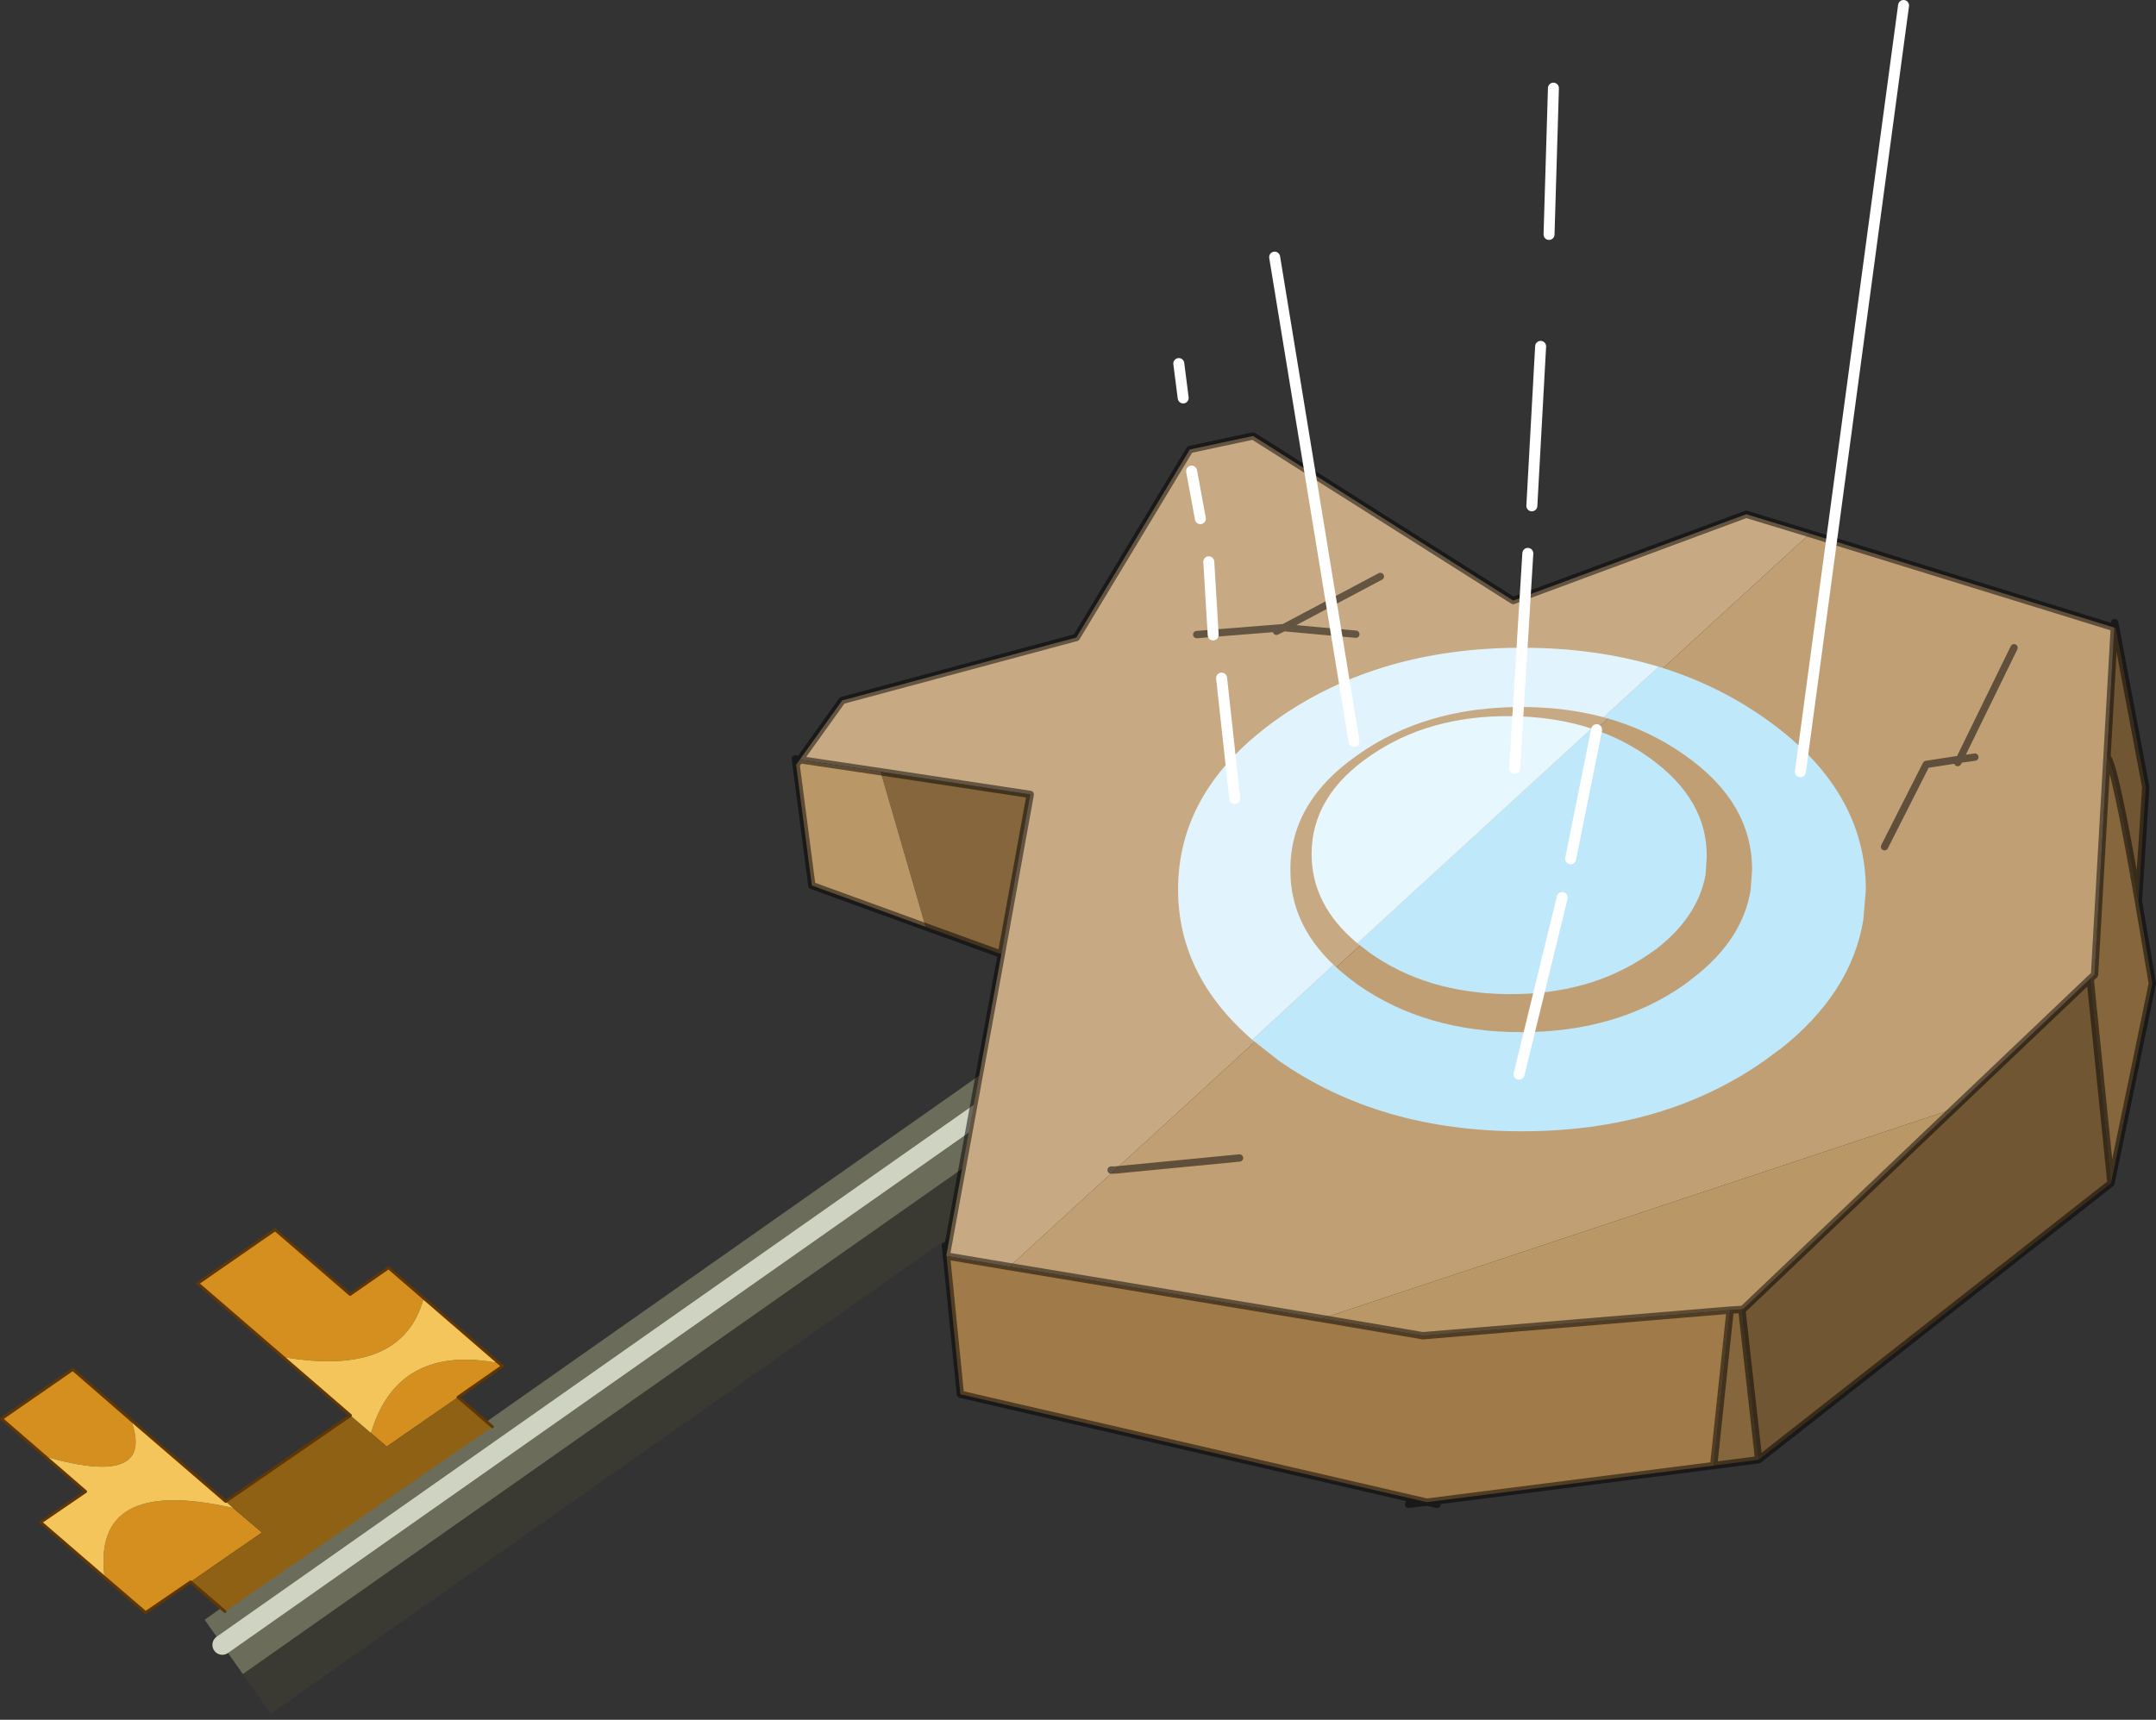 <?xml version="1.0"?>
<svg xmlns="http://www.w3.org/2000/svg" xmlns:xlink="http://www.w3.org/1999/xlink" width="294.65px" height="235.1px"><rect width="100%" height="100%" fill="#333333" stroke="none"/><g transform="matrix(1, 0, 0, 1, -98, -31.7)"><use xlink:href="#object-0" width="5.8" height="64.7" transform="matrix(1.558, 2.217, -2.217, 1.558, 268.3, 153.1)"/><use xlink:href="#object-1" width="294.65" height="220.65" transform="matrix(1, 0, 0, 1, 98, 31.7)"/></g><defs><g transform="matrix(1, 0, 0, 1, -11.7, 27.1)" id="object-0"><path fill-rule="evenodd" fill="#3a3a32" stroke="none" d="M11.7 -18.7L11.7 -27.1L17.5 -27.1L17.5 37.1L15.05 37.1L15.05 -14.95L11.7 -18.7"/><path fill-rule="evenodd" fill="#6c6c5b" stroke="none" d="M11.7 -18.7L15.05 -14.95L15.05 37.1L13.25 37.1L11.7 37.1L11.7 -18.7M13.25 37.1L13.25 -14.95L13.25 37.1"/><path fill="none" stroke="#cfd3c2" stroke-width="1" stroke-linecap="round" stroke-linejoin="round" d="M13.25 -14.95L13.25 37.1"/></g><g transform="matrix(1, 0, 0, 1, -98, -31.7)" id="object-1"><path fill-rule="evenodd" fill="#d58f1e" stroke="none" d="M166.2 218.05L166.7 218.45L160.6 222.7L150.85 229.45L148.7 227.6Q152.35 215.4 166.2 218.05M124.05 247.95L117.9 252.15L112.3 247.35Q110.5 233.45 129.85 237.85L133.8 241.2Q128.85 244.6 124.05 247.95M104.15 230.8L98.2 225.65L107.95 218.9L115.9 225.8Q119.35 235.2 104.15 230.8M136.65 217.2L125 207.15L135.6 199.8L145.85 208.65L151.1 205L155.9 209.15Q153 220.05 136.65 217.2"/><path fill-rule="evenodd" fill="#8f6114" stroke="none" d="M160.6 222.7L165.3 226.75L128.75 252L124.05 247.95Q128.85 244.6 133.8 241.2L129.85 237.85L128.85 236.95L145.9 225.2L148.7 227.6L150.85 229.45L160.6 222.7"/><path fill-rule="evenodd" fill="#f3c55a" stroke="none" d="M112.3 247.35L103.55 239.8L109.7 235.6L104.15 230.8Q119.35 235.2 115.9 225.8L128.85 236.95L129.85 237.85Q110.5 233.45 112.3 247.35M145.9 225.2L136.65 217.2Q153 220.05 155.9 209.15L166.2 218.05Q152.35 215.4 148.7 227.6L145.9 225.2"/><path fill="none" stroke="#5f3707" stroke-width="0.4" stroke-linecap="round" stroke-linejoin="round" d="M166.2 218.05L166.7 218.45L160.6 222.7L165.3 226.75M128.75 252L124.05 247.95L117.9 252.15L112.3 247.35L103.55 239.8L109.7 235.6L104.15 230.8L98.2 225.65L107.95 218.9L115.9 225.8L128.85 236.95L145.9 225.2L136.65 217.2L125 207.15L135.6 199.8L145.85 208.65L151.1 205L155.9 209.15L166.2 218.05"/><path fill-rule="evenodd" fill="#715633" stroke="none" d="M387.15 117.55L391.25 139.3L390.25 154.9Q386.95 135.85 385.95 135.2L386.95 117.55L387.15 117.55M386.5 193.45L338.35 231.25L336.05 210.7L336.25 210.65L364.95 183.3L383.65 165.5L386.5 193.45"/><path fill-rule="evenodd" fill="#85663d" stroke="none" d="M390.25 154.9L392.15 166.15L386.5 193.45L383.65 165.5L384.25 164.95L385.95 135.2Q386.95 135.85 390.25 154.9M338.35 231.25L332.2 232.05L334.45 210.8L336.05 210.7L338.35 231.25M234.85 162.15L224.5 158.4L218.35 137.2L238.8 140.3L234.85 162.15"/><path fill-rule="evenodd" fill="#a07b49" stroke="none" d="M332.2 232.05L293 237.05L229.25 222.3L227.35 203.4L235.95 204.85L278.65 211.95L292.45 214.3L334.45 210.8L332.2 232.05"/><path fill-rule="evenodd" fill="#c09f74" stroke="none" d="M386.95 117.5L386.95 117.55L385.95 135.2L384.25 164.95L383.65 165.5L364.95 183.3L278.65 211.95L235.95 204.85L250.35 191.65L345.35 104.65L386.95 117.5M267.4 190L250.35 191.65L267.4 190M367.9 135.2L365.8 135.5L373.25 120.25L365.8 135.5L367.9 135.2M355.55 147.45L361.25 136.2L365.8 135.5L365.55 135.95L365.8 135.5L361.25 136.2L355.55 147.45"/><path fill-rule="evenodd" fill="#c7aa83" stroke="none" d="M345.35 104.65L250.35 191.65L249.85 191.65L250.35 191.65L235.95 204.85L227.35 203.4L227.35 203.2L234.85 162.15L238.8 140.3L218.35 137.2L207.3 135.55L213.1 127.45L245.1 118.85L260.6 93.15L269.25 91.3L304.8 113.8L336.65 102L345.35 104.65M261.55 118.45L273.45 117.5L272.45 118L273.45 117.5L261.55 118.45M286.65 110.5L273.45 117.5L286.65 110.5M283.3 118.4L273.45 117.5L283.3 118.4"/><path fill-rule="evenodd" fill="#ba9767" stroke="none" d="M364.95 183.3L336.25 210.65L336.05 210.7L334.45 210.8L292.45 214.3L278.65 211.95L364.95 183.3M218.35 137.2L224.5 158.4L208.95 152.75L206.8 136.25L207.3 135.55L218.35 137.2"/><path fill="none" stroke="#000000" stroke-opacity="0.502" stroke-width="1" stroke-linecap="round" stroke-linejoin="round" d="M387 116.8L387.15 117.55L391.25 139.3L390.25 154.9L392.15 166.15L386.5 193.45L338.35 231.25L332.2 232.05L293 237.05L294.4 237.35M386.95 117.5L386.95 117.55L385.95 135.2L384.25 164.95L383.65 165.5L386.5 193.45M387.15 117.55L386.95 117.5L345.35 104.65L336.65 102L304.8 113.8L269.25 91.3L260.6 93.15L245.1 118.85L213.1 127.45L207.3 135.55L206.7 135.45L206.8 136.25L208.95 152.75L224.5 158.4L234.85 162.15L238.8 140.3L218.35 137.2L207.3 135.55L206.8 136.25M250.35 191.65L267.4 190M373.25 120.25L365.8 135.5L367.9 135.2M365.55 135.95L365.8 135.5L361.25 136.2L355.55 147.45M385.95 135.2Q386.95 135.85 390.25 154.9M336.05 210.7L336.25 210.65L364.95 183.3L383.65 165.5M278.65 211.95L292.45 214.3L334.45 210.8L336.05 210.7L338.35 231.25M334.45 210.8L332.2 232.05M272.45 118L273.45 117.5L261.55 118.45M273.45 117.5L286.65 110.5M273.45 117.5L283.3 118.4M249.85 191.65L250.35 191.65M235.95 204.85L278.65 211.95M227.35 203.4L229.25 222.3L293 237.05L290.5 237.35M227.35 203.2L227.3 203.4L227.35 203.4L227.35 203.2L227.2 202M227.35 203.4L235.95 204.85M234.85 162.15L227.35 203.2"/><path fill-rule="evenodd" fill="#e1f4fd" stroke="none" d="M269.15 173.85Q259 165.05 259 153.3Q259 139.55 272.7 129.9Q286.5 120.25 306 120.25Q316.1 120.25 324.7 122.85L317.15 129.75Q311.95 128.35 305.9 128.35Q292.8 128.35 283.55 134.9Q274.3 141.35 274.35 150.6Q274.3 157.95 280.25 163.6L269.15 173.85"/><path fill-rule="evenodd" fill="#bfe8fb" stroke="none" d="M324.7 122.85Q332.6 125.25 339.2 129.9Q352.95 139.55 353 153.3L352.65 157.45Q351 167.5 341.2 175.2L341.15 175.2L339.2 176.65Q325.45 186.35 306 186.35Q286.5 186.35 272.7 176.65L269.15 173.85L280.25 163.6Q281.75 165 283.55 166.3Q292.8 172.8 305.9 172.8Q318.95 172.8 328.2 166.3L329.5 165.3Q336.15 160.15 337.25 153.35L337.45 150.6Q337.45 141.35 328.2 134.9Q323.25 131.4 317.15 129.75L324.7 122.85"/><path fill-rule="evenodd" fill="#bfe8fb" stroke="none" d="M315.5 131.3Q319.85 132.7 323.5 135.35Q331.35 141 331.25 148.85L331.1 151.25Q330.05 157 324.4 161.4L323.25 162.2Q315.25 167.7 304.1 167.6Q292.9 167.5 285.05 161.85L283.5 160.65L315.5 131.3"/><path fill-rule="evenodd" fill="#e7f7fe" stroke="none" d="M283.5 160.65Q277.2 155.4 277.25 148.35Q277.3 140.45 285.3 135Q293.25 129.5 304.45 129.6Q310.45 129.65 315.5 131.3L283.5 160.65"/><path fill="none" stroke="#ffffff" stroke-width="1.5" stroke-linecap="round" stroke-linejoin="round" d="M309.7 63.75L310.3 43.75M312.65 149.1L316.2 131.45M344.05 137.2L358.15 32.45M259.7 86.1L259.1 81.4M263.8 118.5L263.2 108.5M305 136.75L306.8 107.35M266.75 140.85L264.95 124.4M283.05 133.05L272.2 66.85M262.05 102.6L260.85 96.1M307.35 100.85L308.55 79.05M305.6 178.55L311.5 154.4"/></g></defs></svg>
